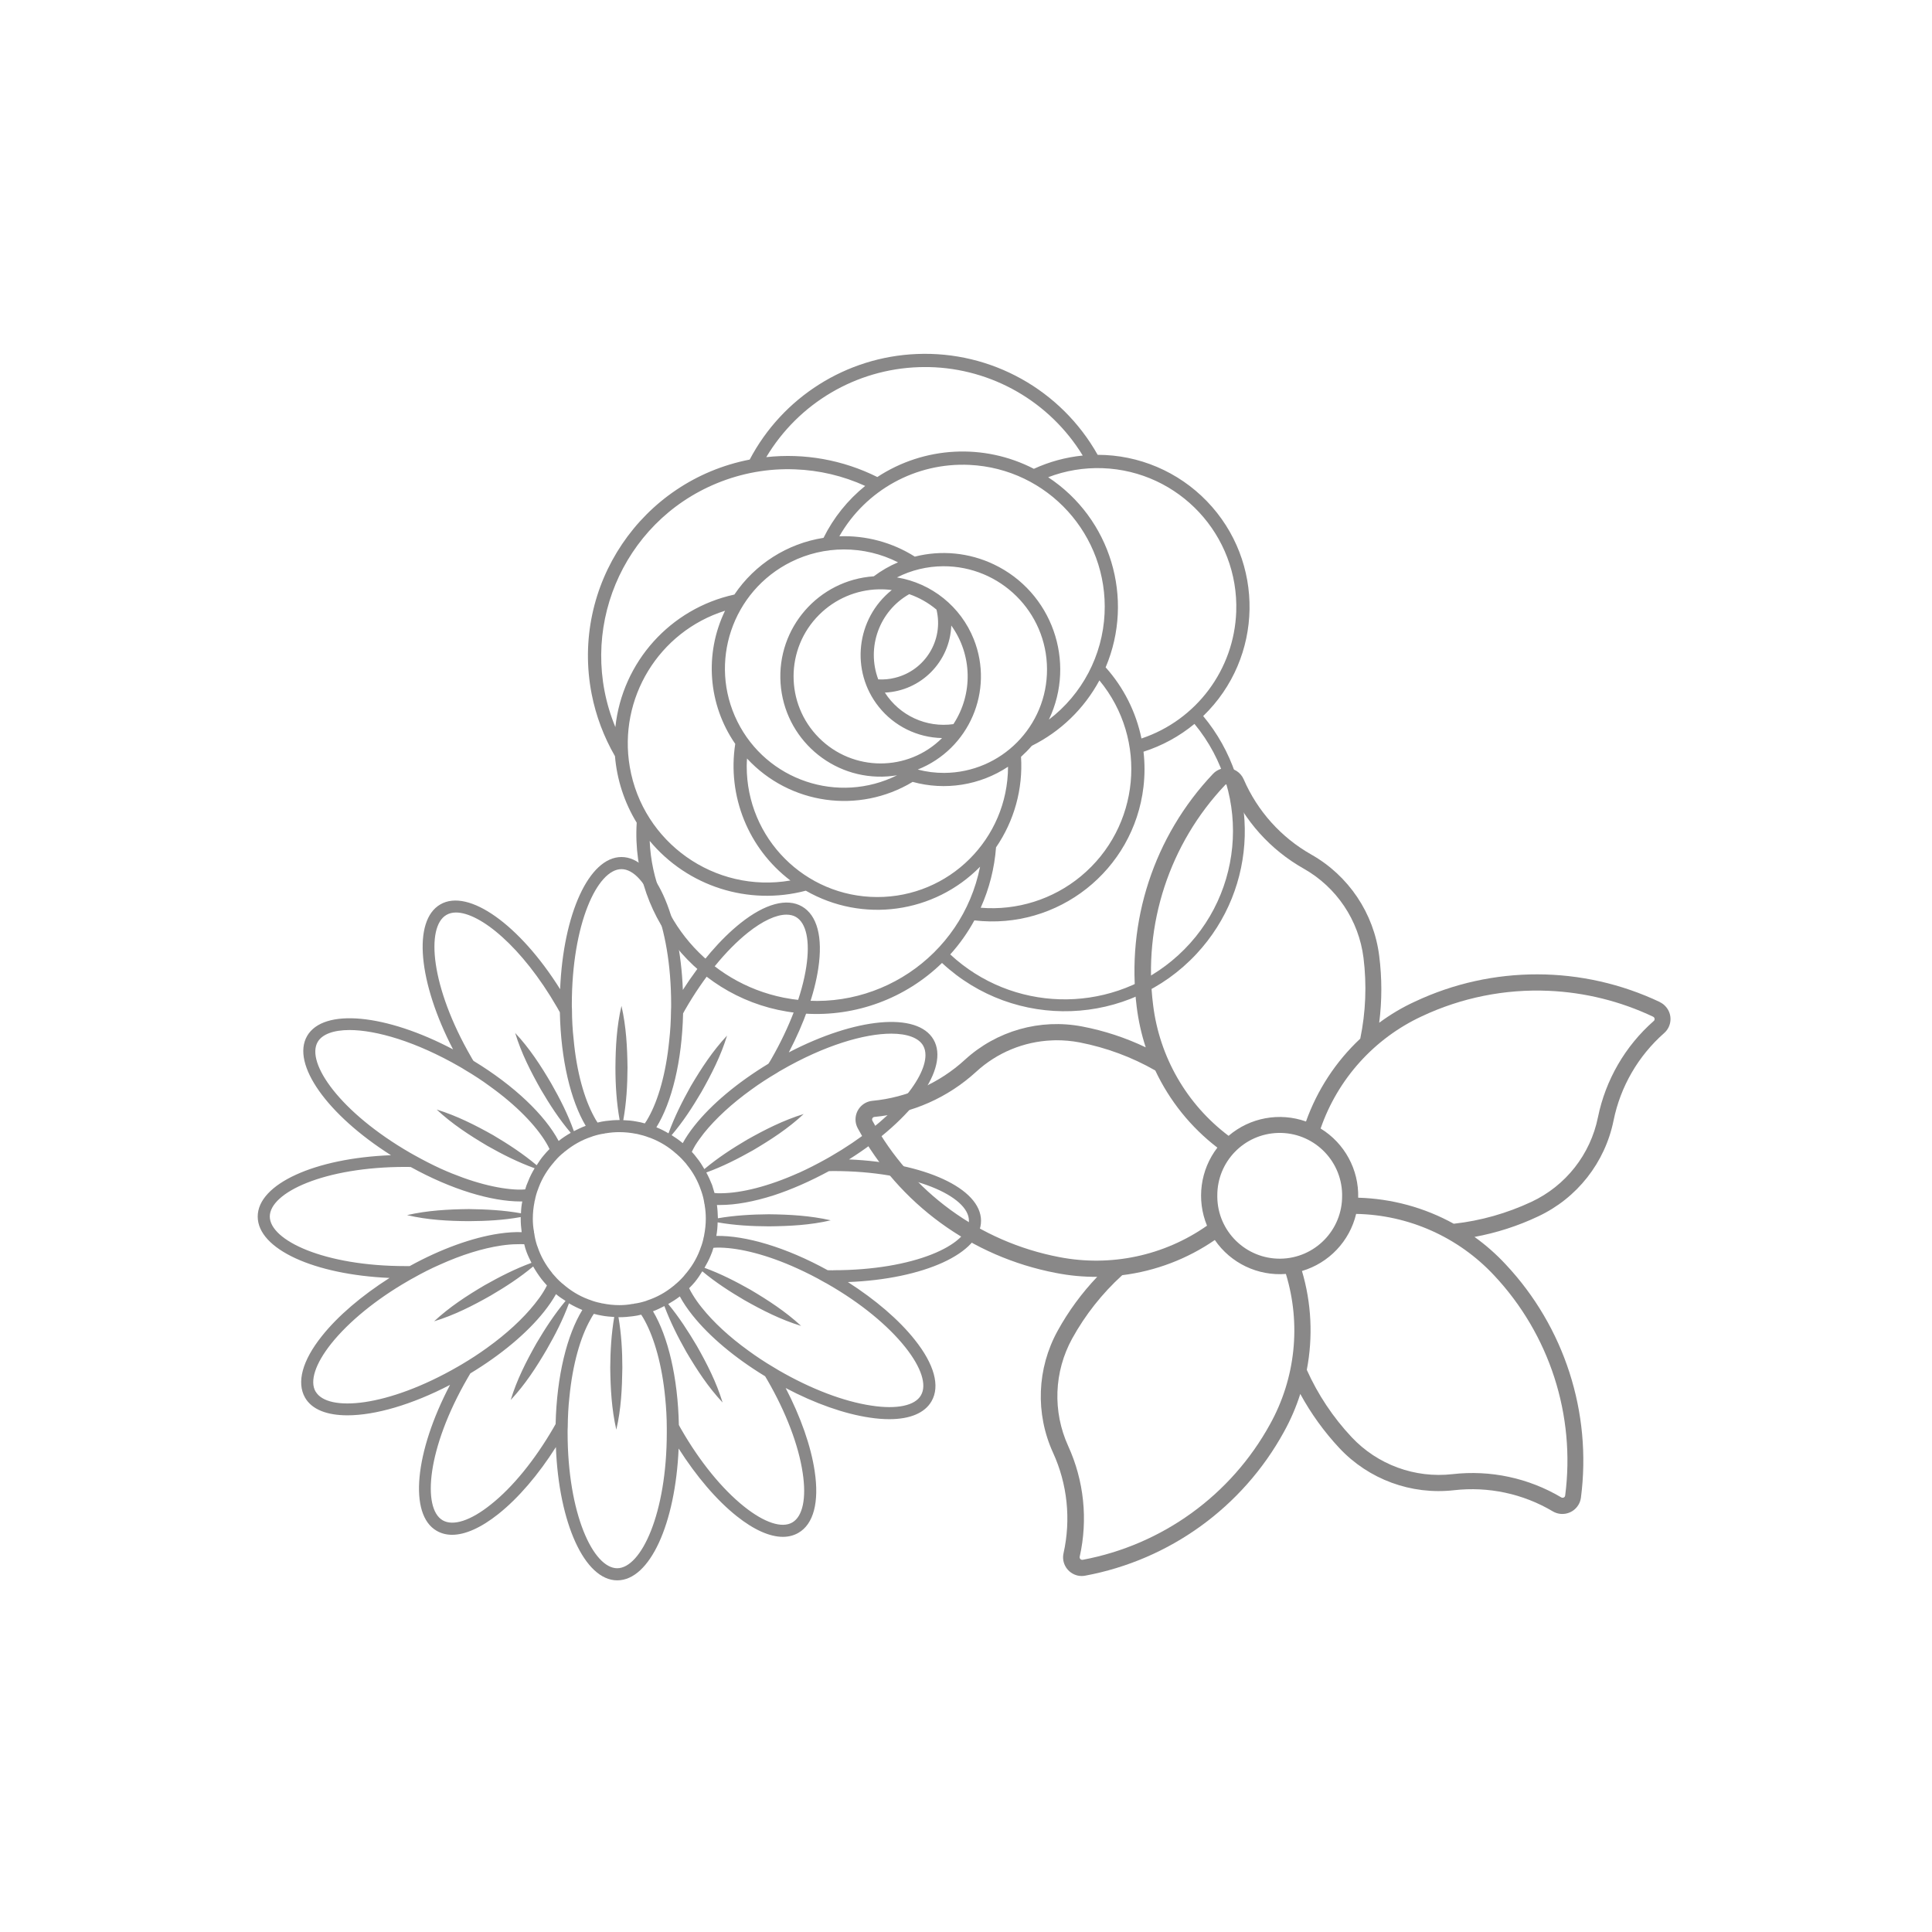 <svg version="1.2" preserveAspectRatio="xMidYMid meet" height="300" viewBox="0 0 224.88 225" zoomAndPan="magnify" width="300" xmlns:xlink="http://www.w3.org/1999/xlink" xmlns="http://www.w3.org/2000/svg"><defs><clipPath id="badfec30a5"><path d="M 99.574 89 L 195 89 L 195 184 L 99.574 184 Z M 99.574 89"></path></clipPath><clipPath id="4f11c4e446"><path d="M 29.953 99.809 L 114.23 99.809 L 114.23 184.086 L 29.953 184.086 Z M 29.953 99.809"></path></clipPath></defs><g id="866aafc749"><g clip-path="url(#badfec30a5)" clip-rule="nonzero"><path d="M 141.418 144.41 C 143.273 147.117 146.426 148.617 149.695 148.363 C 151.48 154.203 150.816 160.523 147.848 165.863 C 143.309 174.133 135.293 179.922 126.023 181.656 C 125.863 181.68 125.703 181.578 125.68 181.41 C 125.672 181.379 125.672 181.336 125.68 181.301 C 126.656 176.973 126.184 172.438 124.34 168.402 C 122.512 164.391 122.68 159.758 124.805 155.887 C 126.328 153.125 128.301 150.629 130.633 148.508 C 134.512 148.027 138.211 146.621 141.418 144.41 Z M 157.867 141.371 C 163.977 141.48 169.781 144.066 173.945 148.531 C 180.398 155.406 183.441 164.82 182.219 174.172 C 182.203 174.332 182.051 174.453 181.891 174.426 C 181.848 174.426 181.805 174.41 181.773 174.391 C 177.957 172.125 173.508 171.172 169.09 171.68 C 164.719 172.176 160.363 170.582 157.344 167.363 C 155.188 165.066 153.426 162.418 152.129 159.535 C 152.863 155.711 152.676 151.758 151.566 148.02 C 154.707 147.09 157.117 144.555 157.875 141.371 Z M 148.793 131.941 C 152.805 131.84 156.141 135.016 156.242 139.027 C 156.242 139.094 156.242 139.172 156.242 139.238 C 156.285 143.25 153.062 146.543 149.047 146.586 C 145.035 146.621 141.746 143.402 141.707 139.391 C 141.707 139.34 141.707 139.289 141.707 139.238 C 141.688 135.285 144.832 132.043 148.793 131.941 Z M 122.891 121.148 C 123.816 121.141 124.754 121.223 125.664 121.398 C 128.762 122 131.746 123.102 134.484 124.668 C 136.145 128.199 138.621 131.277 141.715 133.652 C 139.719 136.246 139.262 139.719 140.508 142.742 C 135.512 146.25 129.293 147.562 123.305 146.402 C 114.035 144.633 106.047 138.801 101.539 130.516 C 101.461 130.375 101.512 130.188 101.656 130.113 C 101.691 130.098 101.723 130.078 101.766 130.078 C 106.18 129.668 110.344 127.82 113.621 124.82 C 116.039 122.598 119.164 121.297 122.445 121.164 C 122.594 121.156 122.738 121.148 122.891 121.148 Z M 180.324 115.391 C 184.535 115.578 188.664 116.605 192.473 118.41 C 192.617 118.484 192.676 118.66 192.609 118.805 C 192.59 118.848 192.566 118.879 192.531 118.906 C 189.203 121.828 186.922 125.773 186.035 130.121 C 185.16 134.445 182.285 138.094 178.301 139.961 C 175.438 141.301 172.379 142.172 169.242 142.516 C 165.832 140.629 162.012 139.594 158.113 139.484 C 158.203 136.215 156.535 133.137 153.738 131.426 C 155.734 125.656 159.98 120.938 165.52 118.359 C 170.137 116.184 175.219 115.164 180.316 115.391 Z M 142.816 91.336 C 142.938 91.328 143.055 91.402 143.098 91.512 C 144.855 95.59 147.898 98.977 151.766 101.16 C 155.602 103.324 158.188 107.184 158.734 111.559 C 159.121 114.691 158.996 117.871 158.355 120.961 C 155.508 123.625 153.344 126.938 152.035 130.609 C 148.953 129.516 145.516 130.145 143.02 132.277 C 138.141 128.605 134.973 123.102 134.23 117.035 C 133.051 107.672 136.129 98.277 142.609 91.43 C 142.656 91.367 142.742 91.336 142.816 91.336 Z M 142.707 89.449 C 142.137 89.465 141.598 89.707 141.199 90.129 C 134.324 97.387 131.07 107.344 132.32 117.262 C 132.52 118.863 132.867 120.438 133.371 121.973 C 131.02 120.852 128.543 120.035 125.984 119.547 C 121.07 118.602 115.996 120.043 112.309 123.422 C 109.34 126.145 105.559 127.82 101.555 128.199 C 100.352 128.309 99.473 129.371 99.582 130.574 C 99.609 130.871 99.703 131.156 99.844 131.418 C 104.621 140.199 113.082 146.367 122.906 148.246 C 124.492 148.559 126.102 148.711 127.719 148.699 C 125.922 150.59 124.375 152.695 123.117 154.977 C 120.699 159.359 120.496 164.625 122.578 169.184 C 124.254 172.844 124.676 176.953 123.801 180.879 C 123.531 182.059 124.273 183.223 125.453 183.492 C 125.738 183.551 126.043 183.559 126.328 183.5 C 136.152 181.672 144.648 175.531 149.457 166.773 C 150.242 165.359 150.883 163.875 151.371 162.336 C 152.617 164.625 154.152 166.75 155.93 168.652 C 159.352 172.301 164.297 174.113 169.27 173.551 C 173.27 173.094 177.316 173.953 180.777 176.012 C 181.816 176.625 183.156 176.281 183.77 175.242 C 183.922 174.992 184.016 174.703 184.055 174.41 C 185.344 164.5 182.125 154.531 175.285 147.242 C 174.188 146.062 172.977 144.992 171.66 144.051 C 174.223 143.578 176.719 142.777 179.066 141.664 C 183.602 139.543 186.863 135.395 187.855 130.492 C 188.656 126.547 190.723 122.977 193.746 120.312 C 194.648 119.52 194.742 118.141 193.941 117.238 C 193.746 117.012 193.512 116.832 193.242 116.707 L 193.266 116.707 C 184.234 112.418 173.758 112.391 164.719 116.648 C 163.25 117.32 161.863 118.148 160.562 119.109 C 160.891 116.52 160.891 113.91 160.562 111.32 C 159.941 106.359 157 101.977 152.645 99.516 C 149.137 97.527 146.383 94.461 144.781 90.762 C 144.426 89.938 143.602 89.414 142.707 89.449" style="stroke:none;fill-rule:nonzero;fill:#898888;fill-opacity:1;"></path></g><g clip-path="url(#4f11c4e446)" clip-rule="nonzero"><path d="M 114.191 142.176 C 114.191 138.391 107.578 135.391 98.812 135.027 C 106.281 130.328 110.559 124.363 108.66 121.07 C 106.773 117.805 99.559 118.523 91.805 122.562 C 93.59 119.141 94.801 115.723 95.238 112.77 C 95.785 109.137 95.109 106.59 93.34 105.566 C 91.578 104.551 89.02 105.242 86.164 107.52 C 83.855 109.363 81.52 112.078 79.465 115.285 C 79.129 106.48 76.102 99.809 72.316 99.809 C 68.535 99.809 65.535 106.438 65.172 115.203 C 60.484 107.719 54.504 103.426 51.227 105.324 C 47.949 107.211 48.668 114.441 52.703 122.211 C 44.895 118.086 37.609 117.367 35.707 120.648 C 33.824 123.91 38.059 129.836 45.473 134.535 C 36.637 134.871 29.953 137.883 29.953 141.68 C 29.953 145.48 36.551 148.449 45.305 148.828 C 42.055 150.898 39.281 153.262 37.426 155.598 C 35.145 158.453 34.457 161 35.469 162.773 C 36.27 164.164 38.043 164.828 40.406 164.828 C 43.617 164.828 47.895 163.602 52.352 161.281 C 48.246 169.09 47.512 176.391 50.793 178.277 C 51.324 178.586 51.93 178.742 52.594 178.742 C 54.125 178.742 55.984 177.91 57.98 176.32 C 60.301 174.477 62.637 171.75 64.68 168.527 C 65.016 177.363 68.027 184.047 71.824 184.047 C 75.625 184.047 78.594 177.445 78.973 168.695 C 81.043 171.945 83.406 174.719 85.742 176.574 C 87.738 178.164 89.582 178.98 91.113 178.98 C 91.777 178.98 92.383 178.824 92.918 178.516 C 94.688 177.504 95.363 174.941 94.816 171.328 C 94.379 168.398 93.184 165.008 91.438 161.648 C 94.844 163.449 98.262 164.656 101.23 165.094 C 102.047 165.219 102.809 165.277 103.512 165.277 C 105.918 165.277 107.633 164.559 108.422 163.195 C 109.449 161.422 108.746 158.875 106.465 156.02 C 104.621 153.695 101.891 151.363 98.684 149.309 C 107.508 148.969 114.191 145.957 114.191 142.176 Z M 103.734 120.379 C 105.605 120.379 106.93 120.871 107.449 121.773 C 107.633 122.098 107.719 122.461 107.719 122.883 C 107.719 125.684 103.777 130.582 96.66 134.688 C 96.477 134.801 96.293 134.898 96.109 135 C 95.027 135.602 93.973 136.137 92.945 136.602 L 92.93 136.602 C 89.414 138.18 86.273 138.938 83.969 138.965 C 83.688 138.98 83.418 138.965 83.152 138.938 C 83.066 138.629 82.969 138.305 82.871 138.008 C 82.672 137.504 82.449 137.012 82.195 136.547 C 84.109 135.855 85.895 134.941 87.641 133.957 C 89.707 132.734 91.734 131.426 93.535 129.738 C 91.172 130.469 89.031 131.551 86.938 132.734 C 85.219 133.746 83.531 134.844 81.969 136.152 C 81.715 135.715 81.449 135.281 81.125 134.887 C 80.941 134.633 80.73 134.379 80.508 134.141 C 80.617 133.902 80.762 133.648 80.914 133.379 C 81.195 132.93 81.535 132.465 81.914 131.973 C 83.293 130.258 85.191 128.512 87.441 126.895 C 88.387 126.203 89.383 125.559 90.441 124.938 C 90.582 124.84 90.723 124.754 90.875 124.672 C 95.984 121.715 100.625 120.379 103.734 120.379 Z M 82.137 141.922 C 82.137 142.582 82.066 143.23 81.941 143.863 C 81.941 143.934 81.926 143.988 81.898 144.059 C 81.816 144.508 81.688 144.945 81.52 145.367 C 81.504 145.438 81.477 145.496 81.449 145.566 C 81.043 146.648 80.422 147.648 79.648 148.52 C 79.621 148.574 79.578 148.617 79.523 148.676 C 79.211 149.027 78.875 149.348 78.508 149.645 C 78.453 149.703 78.395 149.758 78.34 149.785 C 77.453 150.516 76.426 151.082 75.328 151.445 C 75.273 151.473 75.203 151.488 75.145 151.516 C 74.695 151.656 74.246 151.77 73.781 151.824 C 73.727 151.855 73.668 151.867 73.598 151.855 C 73.105 151.953 72.586 151.996 72.066 151.996 C 71.402 151.996 70.758 151.926 70.125 151.797 C 70.055 151.797 69.996 151.785 69.926 151.754 C 69.477 151.672 69.039 151.543 68.617 151.375 C 68.547 151.363 68.492 151.332 68.422 151.305 C 67.336 150.898 66.34 150.277 65.465 149.504 C 65.41 149.477 65.367 149.434 65.312 149.379 C 64.973 149.082 64.648 148.746 64.355 148.395 C 64.297 148.336 64.258 148.281 64.215 148.211 C 63.48 147.309 62.906 146.297 62.539 145.184 C 62.512 145.129 62.496 145.059 62.469 145.004 C 62.328 144.551 62.215 144.102 62.16 143.637 C 62.133 143.582 62.117 143.523 62.133 143.453 C 62.031 142.961 61.992 142.441 61.992 141.922 C 61.992 141.258 62.062 140.613 62.188 139.98 C 62.188 139.922 62.203 139.852 62.23 139.797 C 62.312 139.348 62.441 138.895 62.609 138.473 C 62.625 138.402 62.652 138.348 62.68 138.277 C 63.09 137.191 63.707 136.195 64.48 135.32 C 64.508 135.266 64.551 135.223 64.609 135.168 C 64.902 134.816 65.242 134.492 65.605 134.211 C 65.664 134.152 65.719 134.098 65.777 134.07 C 66.676 133.34 67.688 132.762 68.801 132.395 C 68.871 132.367 68.941 132.34 68.996 132.324 C 69.434 132.184 69.871 132.07 70.32 132.016 C 70.391 131.988 70.461 131.973 70.547 131.973 C 71.039 131.891 71.543 131.848 72.066 131.848 C 72.738 131.848 73.387 131.918 74.02 132.043 C 74.078 132.043 74.117 132.059 74.176 132.07 C 74.641 132.172 75.074 132.297 75.512 132.465 C 75.582 132.48 75.652 132.508 75.723 132.535 C 76.805 132.957 77.805 133.562 78.664 134.336 C 78.719 134.367 78.762 134.406 78.816 134.465 C 79.172 134.773 79.492 135.109 79.805 135.477 C 79.844 135.531 79.902 135.59 79.93 135.645 C 80.66 136.531 81.223 137.559 81.59 138.656 C 81.617 138.727 81.645 138.797 81.66 138.855 C 81.801 139.289 81.914 139.727 81.969 140.176 C 81.996 140.246 82.012 140.316 82.012 140.402 C 82.098 140.895 82.137 141.398 82.137 141.922 Z M 79.492 118.016 C 79.562 117.875 79.648 117.723 79.734 117.582 C 81.887 113.836 84.488 110.656 87.035 108.617 C 88.766 107.238 90.34 106.52 91.523 106.52 C 91.945 106.52 92.324 106.605 92.633 106.789 C 93.844 107.492 94.293 109.59 93.844 112.559 C 93.367 115.777 91.902 119.621 89.75 123.363 C 89.652 123.547 89.539 123.715 89.426 123.883 C 85.852 126.051 82.812 128.582 80.816 131.102 C 80.266 131.789 79.805 132.48 79.453 133.129 C 79.043 132.789 78.605 132.48 78.156 132.199 C 79.492 130.637 80.59 128.934 81.617 127.191 C 82.801 125.094 83.898 122.953 84.613 120.605 C 82.926 122.406 81.617 124.418 80.395 126.484 C 79.41 128.246 78.496 130.047 77.793 131.988 C 77.34 131.719 76.875 131.48 76.383 131.285 C 78.172 128.387 79.367 123.602 79.492 118.016 Z M 72.316 101.219 C 75.105 101.219 78.102 107.562 78.102 117.004 C 78.102 117.215 78.102 117.426 78.086 117.637 C 78.074 118.887 78.004 120.07 77.875 121.195 C 77.496 125.023 76.594 128.117 75.469 130.129 C 75.328 130.383 75.188 130.621 75.035 130.832 C 74.711 130.734 74.387 130.664 74.047 130.609 C 73.543 130.512 73.035 130.469 72.527 130.453 C 72.895 128.414 73.008 126.387 73.02 124.348 C 72.992 121.941 72.867 119.551 72.316 117.145 C 71.754 119.551 71.629 121.941 71.613 124.348 C 71.613 126.375 71.742 128.414 72.105 130.441 L 72.066 130.441 C 71.531 130.441 70.996 130.48 70.477 130.551 C 70.152 130.594 69.84 130.652 69.531 130.734 C 69.379 130.512 69.238 130.27 69.109 130.02 C 68 127.977 67.098 124.883 66.746 121.055 C 66.621 119.93 66.551 118.746 66.551 117.523 C 66.535 117.355 66.535 117.172 66.535 117.004 C 66.535 107.562 69.52 101.219 72.316 101.219 Z M 51.93 106.551 C 52.242 106.367 52.621 106.27 53.043 106.27 C 54.434 106.27 56.363 107.254 58.445 109.137 C 60.527 111.008 62.777 113.781 64.832 117.34 C 64.945 117.523 65.043 117.707 65.141 117.891 C 65.254 123.434 66.41 128.188 68.152 131.113 C 67.676 131.285 67.227 131.508 66.773 131.734 C 66.086 129.793 65.156 127.965 64.145 126.191 C 62.934 124.121 61.625 122.098 59.938 120.297 C 60.652 122.66 61.75 124.797 62.934 126.895 C 63.961 128.641 65.07 130.355 66.41 131.93 C 65.918 132.211 65.438 132.523 65 132.875 C 63.41 129.879 59.852 126.445 55.082 123.547 C 54.984 123.406 54.898 123.266 54.816 123.109 C 50.086 114.934 49.512 107.941 51.93 106.551 Z M 36.934 121.352 C 37.453 120.449 38.777 119.957 40.648 119.957 C 42.195 119.957 44.137 120.297 46.332 121 C 48.512 121.703 50.945 122.773 53.508 124.25 C 53.691 124.348 53.859 124.461 54.043 124.574 C 55.125 125.207 56.125 125.867 57.039 126.543 C 60.148 128.781 62.355 131.102 63.539 133.07 C 63.691 133.324 63.832 133.578 63.934 133.816 C 63.691 134.055 63.48 134.297 63.27 134.547 C 62.961 134.898 62.695 135.309 62.441 135.703 C 60.852 134.367 59.148 133.254 57.391 132.211 C 55.293 131.031 53.156 129.949 50.793 129.215 C 52.594 130.902 54.617 132.211 56.688 133.438 C 58.445 134.438 60.262 135.352 62.203 136.055 C 61.906 136.547 61.641 137.066 61.43 137.617 C 61.301 137.898 61.188 138.207 61.105 138.516 C 60.852 138.543 60.582 138.543 60.289 138.543 C 57.953 138.473 54.816 137.699 51.285 136.109 C 50.27 135.645 49.23 135.109 48.176 134.52 C 48.02 134.438 47.879 134.352 47.723 134.266 C 39.535 129.539 35.539 123.77 36.934 121.352 Z M 31.359 141.68 C 31.359 138.883 37.707 135.898 47.16 135.898 C 47.371 135.898 47.57 135.898 47.781 135.914 C 52.535 138.543 57.18 139.922 60.57 139.922 L 60.766 139.922 C 60.668 140.375 60.625 140.836 60.613 141.301 C 58.586 140.938 56.559 140.836 54.547 140.809 C 52.141 140.836 49.734 140.965 47.344 141.512 C 49.734 142.074 52.141 142.203 54.547 142.215 C 56.559 142.203 58.57 142.105 60.582 141.738 L 60.582 141.922 C 60.582 142.457 60.625 142.988 60.695 143.496 C 59.91 143.469 59.035 143.523 58.078 143.664 C 54.93 144.129 51.254 145.465 47.652 147.449 C 47.484 147.449 47.332 147.449 47.16 147.449 C 37.707 147.449 31.359 144.453 31.359 141.668 Z M 36.695 162.07 C 35.988 160.859 36.652 158.82 38.523 156.469 C 40.562 153.922 43.742 151.32 47.484 149.168 C 47.684 149.055 47.863 148.941 48.062 148.844 C 49.102 148.254 50.156 147.719 51.199 147.266 C 53.691 146.141 56.125 145.383 58.289 145.059 C 58.965 144.961 59.57 144.902 60.148 144.902 C 60.441 144.891 60.723 144.891 60.992 144.902 C 61.062 145.215 61.16 145.535 61.273 145.832 C 61.43 146.254 61.641 146.664 61.836 147.07 C 59.922 147.773 58.137 148.688 56.391 149.672 C 54.309 150.898 52.297 152.207 50.496 153.879 C 52.844 153.164 55 152.066 57.082 150.883 C 58.812 149.871 60.484 148.785 62.031 147.492 C 62.328 148.012 62.652 148.504 63.02 148.984 C 63.215 149.238 63.426 149.461 63.637 149.703 C 63.523 149.941 63.383 150.18 63.23 150.434 C 62.949 150.898 62.609 151.363 62.215 151.855 C 60.836 153.586 58.922 155.344 56.672 156.961 C 55.742 157.637 54.746 158.285 53.703 158.902 C 53.562 158.988 53.422 159.07 53.266 159.156 C 45.078 163.883 38.086 164.473 36.695 162.055 Z M 64.648 165.84 C 64.578 165.98 64.496 166.121 64.41 166.262 C 62.242 170.004 59.656 173.199 57.094 175.223 C 54.758 177.094 52.719 177.758 51.496 177.055 C 49.09 175.66 49.664 168.668 54.395 160.492 C 54.504 160.309 54.605 160.129 54.715 159.945 C 58.277 157.793 61.316 155.258 63.312 152.742 C 63.863 152.051 64.328 151.363 64.691 150.715 C 65.043 151.012 65.422 151.262 65.805 151.504 C 64.508 153.062 63.426 154.723 62.414 156.441 C 61.23 158.539 60.133 160.676 59.418 163.039 C 61.105 161.238 62.414 159.211 63.621 157.145 C 64.609 155.426 65.508 153.668 66.199 151.785 C 66.691 152.078 67.211 152.332 67.758 152.559 C 65.973 155.457 64.777 160.254 64.648 165.84 Z M 71.824 182.637 C 69.027 182.637 66.043 176.293 66.043 166.84 C 66.043 166.613 66.043 166.402 66.059 166.176 C 66.07 164.969 66.129 163.801 66.254 162.703 C 66.633 158.832 67.547 155.723 68.688 153.695 C 68.816 153.445 68.957 153.219 69.098 153.008 C 69.406 153.094 69.73 153.164 70.055 153.219 C 70.504 153.305 70.98 153.344 71.473 153.375 C 71.137 155.344 71.023 157.312 71.008 159.281 C 71.039 161.688 71.164 164.094 71.715 166.5 C 72.277 164.094 72.387 161.688 72.418 159.281 C 72.418 157.328 72.305 155.355 71.965 153.387 C 71.996 153.387 72.023 153.402 72.066 153.402 C 72.598 153.402 73.133 153.359 73.641 153.289 C 73.977 153.246 74.301 153.191 74.613 153.105 C 74.766 153.332 74.906 153.57 75.047 153.836 C 76.145 155.879 77.047 158.973 77.41 162.801 C 77.523 163.926 77.594 165.109 77.594 166.348 C 77.594 166.516 77.594 166.668 77.594 166.84 C 77.594 176.293 74.598 182.637 71.812 182.637 Z M 93.422 171.539 C 93.871 174.508 93.422 176.602 92.211 177.305 C 91.004 178.008 88.961 177.336 86.613 175.465 C 84.066 173.438 81.465 170.258 79.312 166.516 C 79.199 166.332 79.098 166.137 79 165.953 C 78.887 160.41 77.734 155.641 75.988 152.711 C 76.453 152.543 76.891 152.316 77.312 152.105 C 78.016 153.98 78.902 155.738 79.875 157.453 C 81.098 159.523 82.406 161.535 84.094 163.336 C 83.375 160.984 82.281 158.832 81.098 156.75 C 80.098 155.062 79.027 153.402 77.762 151.867 C 78.227 151.602 78.691 151.305 79.113 150.98 C 79.492 151.684 79.984 152.418 80.578 153.164 C 82.547 155.641 85.531 158.145 89.047 160.281 C 89.133 160.422 89.23 160.578 89.312 160.73 C 91.48 164.473 92.945 168.316 93.422 171.539 Z M 105.367 156.891 C 107.238 159.242 107.898 161.281 107.195 162.492 C 106.508 163.699 104.398 164.152 101.441 163.699 C 98.207 163.223 94.379 161.758 90.637 159.594 C 90.441 159.48 90.258 159.367 90.074 159.254 C 89.02 158.637 88.004 157.961 87.062 157.27 C 84.883 155.695 83.023 153.98 81.676 152.289 C 81.254 151.77 80.902 151.262 80.605 150.77 C 80.449 150.516 80.309 150.266 80.195 150.023 C 80.422 149.801 80.648 149.562 80.859 149.309 C 81.184 148.914 81.465 148.492 81.73 148.055 C 83.277 149.348 84.938 150.418 86.641 151.418 C 88.738 152.602 90.875 153.695 93.238 154.414 C 91.426 152.742 89.414 151.434 87.344 150.207 C 85.629 149.238 83.871 148.336 81.984 147.648 C 82.25 147.184 82.504 146.719 82.703 146.227 C 82.828 145.945 82.941 145.637 83.023 145.324 C 83.195 145.297 83.375 145.297 83.559 145.297 L 83.84 145.297 C 86.164 145.355 89.301 146.129 92.816 147.73 C 93.832 148.195 94.887 148.715 95.957 149.336 C 96.109 149.406 96.266 149.504 96.418 149.59 C 100.16 151.742 103.34 154.344 105.367 156.891 Z M 96.98 147.941 C 96.77 147.941 96.547 147.941 96.336 147.93 C 91.48 145.254 86.77 143.875 83.363 143.934 C 83.461 143.414 83.504 142.891 83.516 142.355 C 85.516 142.707 87.5 142.809 89.484 142.82 C 91.891 142.793 94.293 142.68 96.688 142.117 C 94.293 141.57 91.891 141.441 89.484 141.414 C 87.5 141.43 85.516 141.539 83.547 141.879 C 83.531 141.359 83.504 140.836 83.434 140.332 C 83.559 140.332 83.688 140.332 83.812 140.332 C 85.602 140.332 87.723 139.949 90.047 139.207 C 92.086 138.543 94.266 137.586 96.477 136.391 C 96.645 136.379 96.812 136.379 96.98 136.379 C 106.438 136.379 112.781 139.359 112.781 142.16 C 112.781 144.961 106.438 147.93 96.98 147.93 Z M 96.98 147.941" style="stroke:none;fill-rule:nonzero;fill:#898888;fill-opacity:1;"></path></g><path d="M 75.602 97.93 C 80.02 103.238 87.105 105.496 93.785 103.73 C 100.398 107.527 108.73 106.379 114.078 100.941 C 111.973 111.469 101.73 118.293 91.211 116.188 C 82.422 114.43 75.973 106.887 75.602 97.93 Z M 86.938 88.336 C 91.902 93.703 99.961 94.84 106.227 91.059 C 110.008 92.102 114.066 91.461 117.336 89.293 C 117.312 97.691 110.488 104.492 102.082 104.469 C 93.68 104.449 86.883 97.625 86.902 89.219 C 86.91 88.922 86.914 88.629 86.938 88.336 Z M 139.047 84.305 C 145.941 92.656 144.758 105.012 136.406 111.898 C 128.832 118.152 117.801 117.836 110.605 111.152 C 111.691 109.949 112.637 108.617 113.414 107.188 C 123.148 108.328 131.965 101.371 133.109 91.637 C 133.266 90.277 133.273 88.902 133.113 87.543 C 135.281 86.852 137.293 85.754 139.047 84.305 Z M 127.977 79.238 C 133.676 86.133 132.711 96.344 125.816 102.051 C 122.559 104.746 118.367 106.062 114.152 105.715 C 115.152 103.492 115.754 101.113 115.938 98.684 C 118.059 95.594 119.086 91.879 118.848 88.137 C 119.289 87.738 119.715 87.309 120.105 86.855 C 123.449 85.195 126.199 82.535 127.977 79.238 Z M 110.727 72.848 C 113.176 76.254 113.277 80.824 110.973 84.332 C 107.828 84.777 104.707 83.34 102.992 80.66 C 107.211 80.461 110.562 77.07 110.727 72.848 Z M 84.379 71.125 C 81.949 76.133 82.402 82.055 85.566 86.633 C 84.625 92.711 87.086 98.82 91.992 102.543 C 83.176 104.059 74.797 98.137 73.285 89.32 C 71.914 81.332 76.656 73.559 84.379 71.125 Z M 105.828 69.195 C 106.992 69.598 108.066 70.207 109.004 70.996 C 109.859 74.531 107.691 78.086 104.152 78.941 C 103.516 79.102 102.867 79.156 102.219 79.121 C 100.82 75.371 102.355 71.164 105.828 69.195 Z M 102.246 68.633 C 102.766 68.621 103.285 68.648 103.797 68.715 C 99.625 72.055 98.949 78.145 102.285 82.32 C 104.078 84.566 106.781 85.898 109.652 85.953 C 105.684 89.906 99.27 89.895 95.316 85.926 C 91.363 81.961 91.375 75.535 95.344 71.59 C 97.184 69.758 99.652 68.695 102.246 68.633 Z M 109.789 65.945 C 116.43 65.914 121.848 71.273 121.875 77.918 C 121.91 84.566 116.547 89.977 109.906 90.012 C 108.859 90.016 107.828 89.887 106.82 89.621 C 112.812 87.234 115.734 80.441 113.348 74.449 C 111.836 70.645 108.434 67.91 104.398 67.246 C 106.07 66.398 107.914 65.953 109.789 65.945 Z M 98.215 63.988 C 100.406 63.984 102.566 64.496 104.523 65.488 C 103.516 65.914 102.574 66.461 101.699 67.117 C 95.262 67.555 90.406 73.129 90.844 79.566 C 91.281 86.004 96.855 90.867 103.293 90.422 C 103.668 90.395 104.043 90.352 104.414 90.289 C 97.551 93.695 89.227 90.898 85.816 84.031 C 82.406 77.172 85.207 68.848 92.074 65.434 C 93.98 64.488 96.082 63.988 98.215 63.988 Z M 92.523 54.66 C 95.352 54.762 98.129 55.418 100.699 56.59 C 98.668 58.23 97.012 60.289 95.848 62.637 C 91.621 63.301 87.859 65.695 85.465 69.242 C 78.012 70.871 72.422 77.082 71.605 84.676 C 67.023 73.574 72.312 60.863 83.406 56.289 C 86.293 55.098 89.406 54.535 92.523 54.66 Z M 128.332 54.523 C 137.254 54.84 144.23 62.328 143.91 71.246 C 143.668 77.984 139.27 83.867 132.875 86.004 C 132.238 82.918 130.805 80.066 128.703 77.719 C 132.102 69.688 129.285 60.371 122.008 55.578 C 124.023 54.805 126.18 54.449 128.34 54.523 Z M 112.855 54.141 C 121.98 54.578 129.016 62.336 128.578 71.461 C 128.348 76.328 125.973 80.852 122.094 83.805 C 125.316 77.043 122.445 68.941 115.672 65.723 C 112.805 64.359 109.559 64.043 106.48 64.824 C 103.852 63.168 100.793 62.34 97.688 62.457 C 100.773 57.055 106.637 53.84 112.855 54.141 Z M 108.148 42.75 C 115.48 42.914 122.211 46.801 126.035 53.051 C 124.066 53.25 122.145 53.77 120.344 54.598 C 114.543 51.602 107.574 51.965 102.113 55.555 C 98.113 53.559 93.625 52.75 89.18 53.238 C 92.941 46.945 99.637 42.996 106.965 42.758 C 107.359 42.746 107.758 42.746 108.148 42.75 Z M 106.711 41.227 C 98.496 41.562 91.082 46.246 87.25 53.523 C 74.629 55.98 66.387 68.203 68.844 80.824 C 69.344 83.375 70.262 85.816 71.559 88.062 C 71.793 90.812 72.652 93.457 74.09 95.812 C 73.371 107.371 82.156 117.332 93.715 118.047 C 99.625 118.418 105.406 116.27 109.645 112.145 C 118.129 120.039 131.398 119.566 139.285 111.086 C 146.48 103.363 146.809 91.508 140.062 83.391 C 147.098 76.598 147.281 65.391 140.488 58.367 C 137.156 54.922 132.566 52.969 127.773 52.969 C 123.52 45.406 115.379 40.863 106.711 41.227" style="stroke:none;fill-rule:nonzero;fill:#898888;fill-opacity:1;"></path></g></svg>